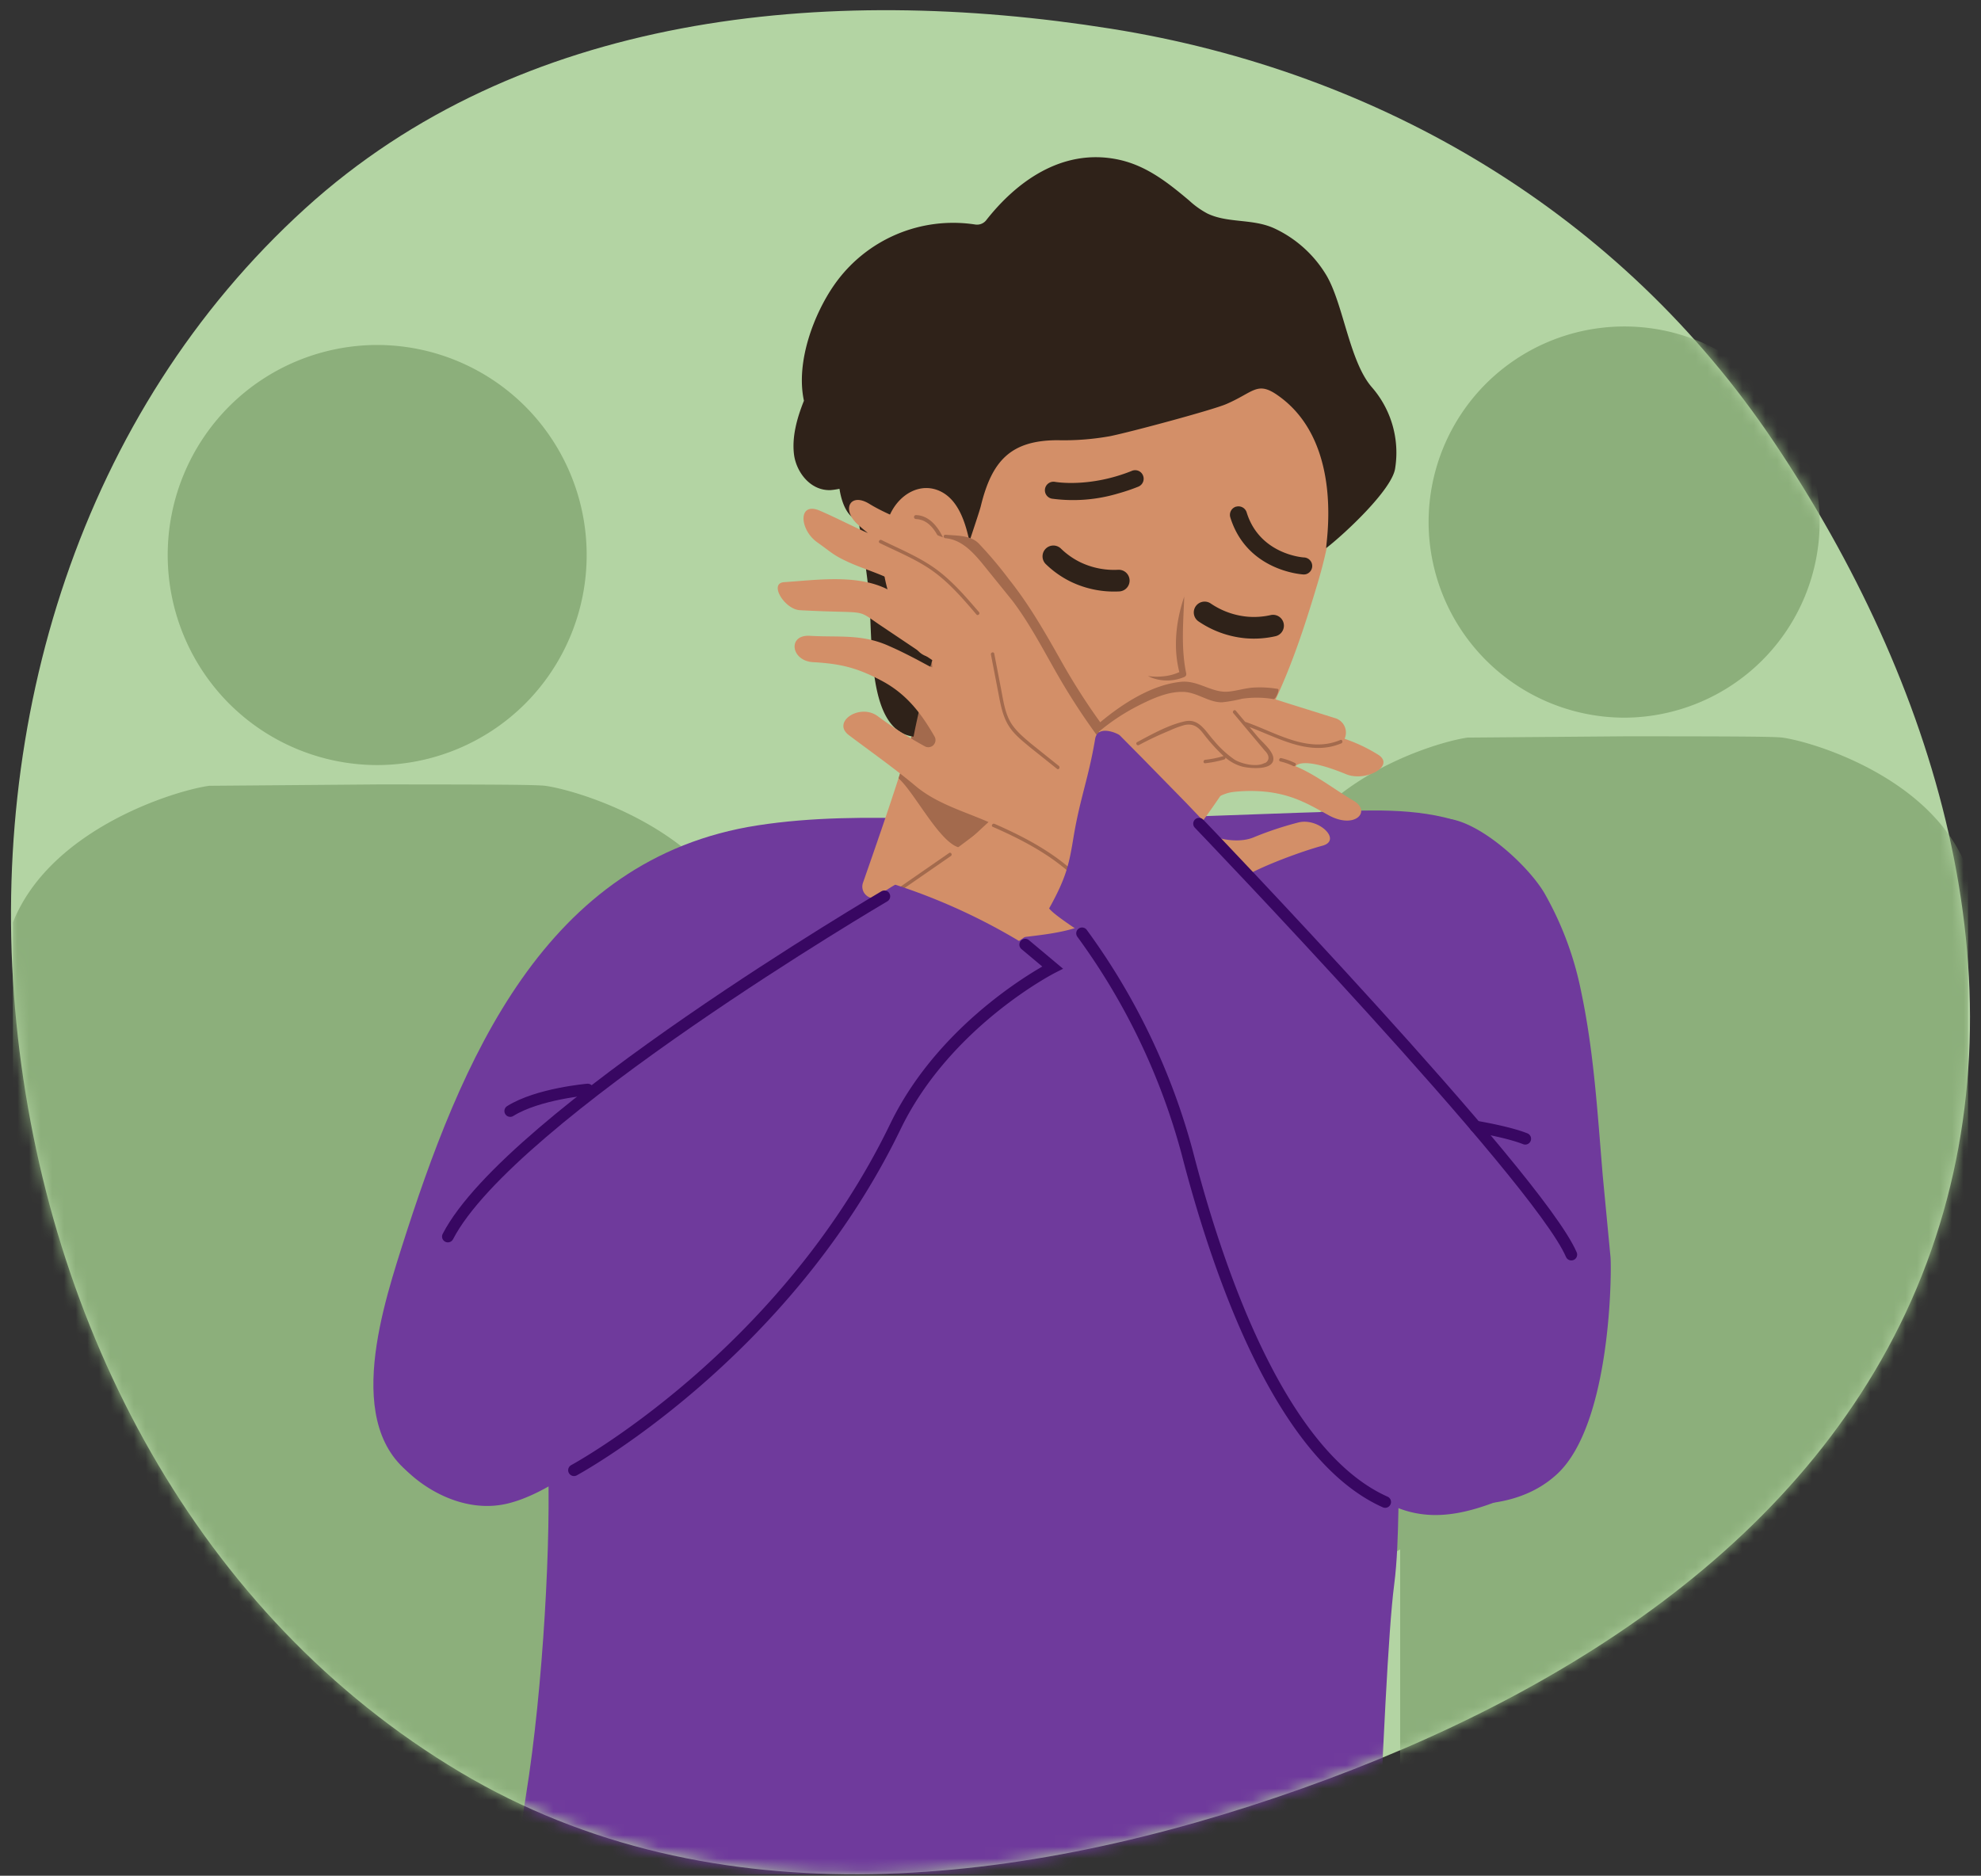 <svg xmlns="http://www.w3.org/2000/svg" width="170" height="161" fill="none" xmlns:v="https://vecta.io/nano"><rect width="100%" height="100%" fill="#333333" stroke="none"/><style><![CDATA[.B{fill:#d38f68}.C{fill:#a36a4d}.D{stroke-linecap:round}.E{fill:#6f3a9c}.F{stroke:#380762}.G{stroke-miterlimit:10}]]></style><path d="M95.329 2.462c23.207 3.689 43.775 15.924 56.887 35.452 13.817 20.577 21.713 46 13.517 69.398-8.247 23.543-30.532 37.871-54.012 46.206-23.876 8.475-50.448 11.573-72.219-1.398-22.508-13.41-35.511-38.227-38.098-64.329-2.566-25.89 5.554-52.427 24.795-69.907C44.596 1.171 70.798-1.437 95.329 2.462z" fill="#b3d4a3"/><mask id="A" maskUnits="userSpaceOnUse" x="0" y="0" width="170" height="161" mask-type="alpha"><path d="M95.329 2.462c23.207 3.689 43.775 15.924 56.887 35.452 13.817 20.577 21.713 46 13.517 69.398-8.247 23.543-30.532 37.871-54.012 46.206-23.876 8.475-50.448 11.573-72.219-1.398-22.508-13.41-35.511-38.227-38.098-64.329-2.566-25.89 5.554-52.427 24.795-69.907C44.596 1.171 70.798-1.437 95.329 2.462z" fill="#6842ff"/></mask><g mask="url(#A)"><g clip-path="url(#B)"><g clip-path="url(#C)"><path d="M32.363 65.669a18.01 18.01 0 0 0 12.725-5.288 18.07 18.07 0 0 0-.003-25.487c-3.375-3.379-7.95-5.279-12.721-5.284a18.01 18.01 0 0 0-12.718 5.291 18.07 18.07 0 0 0 .003 25.48 18.01 18.01 0 0 0 12.715 5.288zm32.166 18.113c-.213-11.427-14.279-15.848-17.742-16.334-.834-.087-3.424-.117-14.424-.117l-14.415.117C14.476 67.934.42 72.355.207 83.723l-2.056 46.252v.175 1.331c.058 3.751.126 8.405 4.501 10.368 1.343.6 2.798.905 4.268.894a9.27 9.27 0 0 0 4.85-1.273v62.508c0 6.19 4.685 11.223 10.437 11.223 2.388-.063 4.684-.931 6.518-2.463s3.099-3.64 3.589-5.981a10.69 10.69 0 0 0 3.599 5.969c1.832 1.53 4.124 2.402 6.508 2.475 5.762 0 10.437-5.033 10.437-11.223V141.47c1.471.859 3.148 1.299 4.85 1.273a10.27 10.27 0 0 0 4.268-.894c4.365-1.943 4.443-6.617 4.491-10.368v-1.331-.078l-1.94-46.291z" fill="#8caf7b"/></g><path d="M139.391 61.601a16.82 16.82 0 0 0 11.874-28.676 16.82 16.82 0 0 0-23.745.006c-3.149 3.15-4.92 7.42-4.924 11.874A16.82 16.82 0 0 0 139.391 61.6zm30.188 17.085c-.2-10.757-13.376-14.919-16.62-15.376-.782-.082-3.208-.11-13.513-.11l-13.503.11c-3.253.457-16.42 4.619-16.62 15.321l-1.927 43.54v.165 1.253c.055 3.531.119 7.912 4.217 9.76 1.258.565 2.621.852 3.998.842 1.595.027 3.167-.387 4.544-1.199v58.843c0 5.827 4.389 10.565 9.777 10.565 2.237-.059 4.388-.876 6.107-2.318a10.02 10.02 0 0 0 3.362-5.631 10.07 10.07 0 0 0 3.372 5.619 9.96 9.96 0 0 0 6.097 2.33c5.397 0 9.777-4.738 9.777-10.565v-58.843c1.378.809 2.949 1.223 4.544 1.199 1.377.01 2.74-.277 3.998-.842 4.089-1.829 4.162-6.229 4.207-9.76v-1.253-.073l-1.817-43.577z" fill="#8caf7b"/><path d="M133.641 126.507c4.649-4.34 4.669-17.478 4.563-18.627l-.664-6.966c-.44-5.244-.753-10.608-1.846-15.766a28.15 28.15 0 0 0-3.167-8.5c-1.376-2.324-5.34-5.973-8.194-6.368-3.501-.481-5.56 1.255-7.885 3.958-1.375 1.599-2.063 3.514-2.706 5.502-.76 2.379-1.599 4.728-2.479 7.066-3.48 9.215-7.413 18.812-6.065 28.883.306 2.283.732 4.838 2.183 6.709 1.403 1.815-4.549.78-2.455-.117.846.089 20.387 11.993 28.715 4.226z" class="E"/><path d="M128.319 72.594c-1.203-1.194-2.711-2.036-4.36-2.434-4.05-.956-8.29-.492-12.399-.402l-18.166.65c-9.38.471-19.063-1.001-28.354.433-18.341 2.826-25.493 20.215-30.603 36.321-1.939 6.123-5.319 17.075 2.655 20.397 1.348.56 2.916 1.836 6.533-.492 1.276-.818 3.322-3.201 3.377-2.063.323 6.677-.378 19.871-1.864 29.09-2.431 15.057-2.916 31.042-2.974 31.51-.103.839 11.347 2.448 17.536 1.785 8.325-.891 15.091-.41 22.89-.595 22.467-.537 31.692-1.053 34.484-5.946.633-1.107 1.541-37.032 2.569-44.844 1.032-7.936-1.066-19.944 5.099-21.078 8.49-1.582 7.946-15.817 8.775-24.386.585-6.021-.67-13.561-5.199-17.945z" class="E"/><path d="M95.897 64.425c-1.231-4.986-2.483-9.972-4.312-14.786a53.93 53.93 0 0 0-3.095-6.791c-1.248-2.269-3.201-4.377-3.94-6.877-.385-1.293-2.266-.894-2.259.268-.109.181-.164.39-.158.602a81.37 81.37 0 0 1-2.17 19.912c-1.523 6.454-3.71 12.722-5.894 18.984a1 1 0 0 0 .052.84 1 1 0 0 0 .283.325c.117.087.251.146.394.175a1.18 1.18 0 0 0 .444.23 26.82 26.82 0 0 0 15.817-.344c.212-.064.399-.19.538-.362s.224-.381.242-.601a.93.93 0 0 0 .09-.175c1.343-3.367 2.764-6.704 4.26-10.009.108-.233.138-.494.086-.745s-.185-.478-.378-.648z" class="B"/><path d="M95.897 64.425c-1.231-4.986-2.483-9.972-4.312-14.786a53.93 53.93 0 0 0-3.095-6.791c-1.248-2.269-3.201-4.377-3.94-6.877-.385-1.293-2.266-.894-2.259.268-.109.181-.164.39-.158.602.1 6.701-.629 13.39-2.17 19.912-.801 3.394-1.788 6.736-2.857 10.054 1.313 1.145 3.376 5.23 5.027 5.88 1.747.688 2.751-1.681 4.302-.602a26.72 26.72 0 0 1 4.154 3.676l.887.966a1.11 1.11 0 0 0 .361-.722.93.93 0 0 0 .089-.175 238.41 238.41 0 0 1 4.26-10.009c.11-.233.141-.494.089-.746s-.184-.48-.377-.65z" class="C"/><path d="M114.503 40.09c-.172-3.352-.3-7.599-1.5-10.697a1.27 1.27 0 0 0-.343-.87c-6.709-7.651-18.988-5.924-27.096-1.63-4.36 2.307-6.416 6.028-6.464 10.914-.055 5.471.447 11.003.894 16.47a.15.15 0 0 0 0 .038c-.375 5.653 1.602 11.464 4.773 16.116 2.407 3.552 7.372 8.541 12.134 6.464 2.276-.99 3.813-3.139 5.275-5.044 1.746-2.27 3.353-4.644 4.813-7.107 2.909-4.941 4.36-8.94 6.011-14.442.976-3.215 1.692-6.822 1.503-10.212z" class="B"/><path d="M117.726 33.238c-1.925-2.211-2.441-7.128-3.895-9.597-1.044-1.751-2.588-3.151-4.432-4.02-1.881-.884-3.996-.433-5.791-1.296-.569-.305-1.096-.681-1.568-1.121-1.888-1.589-3.755-3.06-6.227-3.538-4.69-.908-8.572 1.902-11.199 5.258-.113.135-.26.238-.425.298s-.344.076-.517.046c-2.291-.349-4.635-.051-6.766.86s-3.966 2.4-5.296 4.297c-1.692 2.407-3.352 6.564-2.62 9.972-.598 1.489-1.032 3.074-.856 4.577s1.375 3.15 3.129 3.095a6.06 6.06 0 0 0 .777-.114c.179 1.152.626 2.407 1.633 2.751.344 2.125.712 4.25.901 6.403.344 4.037-.203 11.584 3.824 12.121 1.375-7.221 5.453-18.489 5.773-19.799.939-3.837 2.527-5.646 6.605-5.646 1.498.035 2.995-.08 4.47-.344 1.719-.344 8.785-2.242 9.971-2.751 2.407-1.032 2.665-2.022 4.487-.719 5.829 4.13 3.969 13.18 4.11 13.07 1.537-1.183 5.649-5.003 5.91-6.839a8.54 8.54 0 0 0-1.998-6.963z" fill="#2f2219"/><path d="M83.268 46.84c-.344-1.767-.925-3.827-2.5-4.635-1.699-.867-3.559.148-4.388 1.953-1.692 3.689.103 8.665 2.269 11.529a1.69 1.69 0 0 0 1.032.688c.062.031.127.069.196.096 1.719.725 3.239-.787 3.61-2.63.457-2.225.23-4.786-.22-7.001z" class="B"/><path d="M81.054 46.411c-.444-1.032-1.224-2.166-2.448-2.201-.046 0-.089.018-.122.05s-.05.076-.05.122.018.089.05.122.076.05.122.05c1.448.041 2.115 1.809 2.482 2.947l.052.169c-.65-.591-1.465-1.008-2.325-.505-.04.023-.069.061-.08.106s-.005.092.018.132.061.069.106.08.092.005.132-.018c.928-.547 1.777.248 2.362.922.266.959.48 1.933.64 2.916.038.22.368.127.344-.089-.233-1.646-.663-3.258-1.282-4.8z" class="C"/><path d="M89.058 79.018a1.81 1.81 0 0 0 0-.901c-.426-1.846-1.757-4.126-2.503-5.931-.23-.564-.55-1.2-1.149-1.324-.526-.107-1.031.241-1.454.564-8.008 6.117-16.536 11.526-24.561 17.619S43.759 102 38.216 110.414c-1.441 2.191-2.768 4.945-1.671 7.324.667 1.445 2.129 2.407 3.662 2.827 4.339 1.214 8.813-1.241 12.406-3.958 10.972-8.283 19.108-19.658 28.175-29.994 1.637-1.864 3.335-3.724 5.419-5.075 1.107-.722 2.531-1.393 2.85-2.52z" class="B"/><path d="M100.024 64.968c.004-.019.005-.038.001-.057s-.012-.037-.024-.052-.026-.028-.043-.037a.13.13 0 0 0-.055-.015c-2.419-.344-4.883-.154-7.221.557-.026.008-.05.022-.069.041s-.033.043-.041.069c-.024.024-.041.055-.049.089s-.005.068.006.101.032.061.059.082.059.035.094.038c2.345.224 5.079.395 7.276-.609.019-.008.036-.02.05-.035s.025-.033.031-.053.008-.04.006-.061-.01-.04-.021-.057z" fill="#faf7f5"/><path d="M118.25 64.768a13.89 13.89 0 0 0-2.865-1.355 1.29 1.29 0 0 0-.006-1.079c-.078-.169-.193-.319-.335-.439s-.308-.209-.487-.259l-4.092-1.283c-1.169-.368-2.314-.805-3.559-.664-.889.108-1.77.273-2.637.495-.341-.237-.7-.447-1.073-.629-2.517-1.217-5.502.739-7.675 1.925-.344.189-9.727 7.85-13.72 11.997-.235.238-.379.552-.405.885s.068.666.264.937a1.42 1.42 0 0 0 .832 1.014c.895.417 1.689 1.022 2.33 1.774s1.111 1.632 1.38 2.582c2.063-.344 4.147-.409 6.134-1.032.937-.304 1.847-.686 2.72-1.142 2.496-.382 5.079-.344 7.513-1.032 1.651-.464 2.968-1.513 4.439-2.345 1.551-.877 4.749-2.063 6.475-2.527s-.344-2.462-2.098-1.987c-1.276.33-2.528.746-3.748 1.245-1.375.605-3.472.162-4.38-.536-1.183-.915.66-3.17 2.689-3.349.973-.102 1.954-.095 2.926.021 2.135.285 3.411 1.031 5.096 1.963 2.3 1.293 3.758-.306 2.187-1.221s-3.205-2.218-4.983-2.961c.121-.113.688-.815 4.35.688 1.685.691 4.271-.726 2.727-1.688z" class="B"/><path d="M135.748 114.554c-1.245-4.999-5.391-8.665-8.441-12.588-6.877-8.833-22.798-28.147-24.854-30.035s-3.356-2.641-5.127-4.745c-.688-.811-3.676-4.154-4.178-3.493-.329.11-.607.335-.784.633-1.324 2.135-3.39 4.814-2.995 7.451.027.207.1.406.213.581.027.303.1.839.433 1.073 4.343 3.057 6.812 7.737 9.648 12.134l9.569 14.855c3.139 4.869 6.144 9.858 9.452 14.61 1.431 2.09 3.2 3.927 5.234 5.436 2.53 1.843 6.131 4.271 9.249 2.122 2.431-1.678 3.263-5.278 2.579-8.033z" fill="#f5a98c"/><path d="M91.664 74.654c2.629-1.829 4.612-4.443 5.663-7.468l-2.558-3.439c-1.919-2.696-5.666-9.212-5.949-9.628l-2.751-3.782c-.829-1.114-1.616-2.349-2.789-3.136-1.114-.746-2.472-1.032-3.669-1.626-1.43-.688-3.466-1.375-5.02-2.335-1.63-.994-2.407.481-.987 1.771a19.36 19.36 0 0 0 .877.746c-1.42-.629-2.699-1.307-4.126-1.922-1.888-.815-1.771 1.613-.223 2.713 1.252.887 1.375 1.117 2.785 1.75s3.039 1.052 4.38 1.919c1.224.791 2.936 1.719 4.126 2.675.066.052.117.12.15.197s.046.162.038.245-.036.164-.083.234-.11.127-.184.166a.27.27 0 0 1-.153.035c-.053-.004-.104-.023-.146-.055-1.541-1.173-3.174-2.219-4.883-3.129-2.599-1.307-6.01-.808-8.875-.615-1.338.089.048 2.348 1.375 2.407 5.904.316 4.728-.179 6.767 1.214l3.8 2.551 1.031.688c.124.089.206.213.124.344-.182.268-.615.021-.756-.055l-.994-.533c-.664-.344-1.338-.688-2.018-.994l-.409-.182c-2.3-1.008-4.264-.688-6.726-.836-1.912-.107-1.609 2.159.296 2.262 2.345.131 3.782.474 5.904 1.606s3.383 2.799 4.522 4.783c.065.118.09.254.07.387s-.083.256-.179.35-.221.154-.355.17-.269-.011-.385-.079c-1.397-.765-2.74-1.624-4.02-2.572-1.53-1.152-3.999.478-2.486 1.62 1.905 1.437 3.889 2.83 5.712 4.356 1.637 1.375 3.679 2.032 5.625 2.83 1.922.787 3.759 1.768 5.481 2.93.705.447 1.351.946 1.998 1.437z" class="B"/><path d="M109.658 59.133c-.7-.12-1.412-.158-2.121-.114-.716.052-1.393.275-2.098.344-1.427.141-2.596-.98-4.064-.842-2.521.234-5.065 1.891-6.96 3.473a55.43 55.43 0 0 1-3.267-5.11c-1.406-2.493-2.768-4.907-4.556-7.152a35.01 35.01 0 0 0-2.613-3.095c-.719-.708-1.829-.65-2.85-.739-.193 0-.193.282 0 .299 1.334.114 2.28 1.114 3.095 2.08l2.658 3.287c1.699 2.252 2.916 4.759 4.353 7.173 2.635 4.416 5.86 8.453 9.586 11.997.019.017.043.029.069.034a.13.13 0 0 0 .038.058 87.37 87.37 0 0 1 4.398 4.271c.134.138.343-.072.209-.21-1.412-1.479-2.878-2.903-4.398-4.274a.18.18 0 0 0-.068-.034c-.009-.022-.022-.041-.038-.058a56.28 56.28 0 0 1-6.746-7.702 17.88 17.88 0 0 1 3.342-2.221c1.193-.605 2.592-1.265 3.957-1.21 1.166.048 2.122.904 3.288.894a12.53 12.53 0 0 0 1.719-.306c.896-.131 1.806-.12 2.699.031.179.038.557-.842.368-.873zm-25.645-6.592c-1.093-1.272-2.194-2.558-3.535-3.576-1.458-1.104-3.201-1.809-4.831-2.61-.172-.083-.323.172-.151.258 1.558.763 3.225 1.434 4.632 2.459s2.548 2.366 3.672 3.679c.127.134.337-.079.213-.21zm6.848 13.197l-2.379-1.905c-.688-.585-1.417-1.176-1.843-1.991s-.55-1.774-.726-2.668l-.591-3.071c-.038-.189-.323-.11-.285.079l.646 3.349c.175.915.344 1.864.822 2.675s1.19 1.351 1.87 1.922l2.335 1.867c.151.117.299-.141.151-.258zm24.166-2.224c-2.802 1.183-5.542-.653-8.132-1.544h-.034l-.808-.963c-.124-.148-.344.065-.21.21l1.53 1.826.812.966.361.43c.629.633.137 1.056-.045 1.063-.667.361-1.936.072-2.544-.292a8.64 8.64 0 0 1-1.774-1.63c-.719-.787-1.259-1.932-2.493-1.668-1.403.303-2.851 1.114-4.102 1.785-.172.089-.021.344.148.255a27.59 27.59 0 0 1 2.6-1.228 8.28 8.28 0 0 1 1.32-.492c.712-.155 1.145.148 1.572.688.535.71 1.131 1.373 1.781 1.981h-.031a8.53 8.53 0 0 1-1.551.313c-.189.021-.192.32 0 .299a9.45 9.45 0 0 0 1.63-.327c.034-.009.064-.031.082-.061s.025-.066.018-.101c.43.372.939.641 1.488.787.609.141 2.638.344 2.631-.688 0-.646-.956-1.42-1.331-1.864l-.712-.849c2.517.942 5.158 2.534 7.875 1.393.171-.076.082-.364-.08-.289zm-3.898 1.977a5.6 5.6 0 0 0-1.173-.419c-.185-.041-.264.244-.079.289.381.088.75.218 1.101.389.172.083.323-.175.151-.258zM94.837 78.255c-1.977-3.751-5.732-5.897-9.49-7.541-.175-.076-.327.182-.151.258 3.71 1.623 7.431 3.724 9.387 7.434.089.168.344.017.254-.151zm-13.389-5.038l-5.581 3.865c-.151.11 0 .371.151.254l5.581-3.861c.158-.107.01-.364-.151-.258z" class="C"/><path d="M90.277 82.587A51.99 51.99 0 0 0 76.84 75.94c-.227-.072-21.188 14.222-30.555 22.522-4.47 3.961-9.084 8.201-11.966 13.513-2.256 4.164-3.205 9.717.034 13.668 1.496 1.826 5.288 4.408 9.308 3.387 6.206-1.578 14.149-10.374 19.314-15.198 2.971-2.775 5.969-6.764 8.462-9.972 2.665-3.438 4.79-7.221 7.307-10.745a24.29 24.29 0 0 1 5.626-5.77c1.991-1.43 4.109-2.661 5.955-4.288.033-.032.058-.071.073-.113a.3.3 0 0 0 .016-.134.31.31 0 0 0-.043-.128c-.024-.039-.056-.072-.094-.096zm41.762 20.263c-3.142-4.491-6.949-8.555-10.57-12.657l-12.378-13.62-7.266-7.623-3.81-3.892-1.915-1.936c-.168-.169-1.912-.956-2.122.313-.55 3.308-1.307 5.117-1.853 8.424-.385 2.331-.609 3.439-2.094 6.117.653.815 3.758 2.61 4.47 3.377a19.14 19.14 0 0 1 2.654 3.817c1.43 2.627 2.431 5.474 3.49 8.252 4.061 10.686 10.364 29.691 16.849 34.598 4.157 3.136 8.083 2.173 12.677.141a.31.31 0 0 0 .403 0c.244-.2.477-.409.708-.623.089-.058.175-.113.261-.175.034-.023.062-.053.084-.087s.037-.072.043-.112c2.891-2.854 4.65-6.658 4.952-10.708.354-4.958-1.802-9.617-4.584-13.606z" class="E"/><path d="M75.893 76.934s-32.112 18.867-37.459 29.203" class="D F G"/><path d="M50.435 93.518s-4.274.361-6.65 1.846M102.896 70.7s29.063 30.286 31.948 36.988" class="D F G"/><path d="M126.629 96.695s2.771.454 4.26 1.049m-42.91-16.663l2.349 1.967s-9.126 4.632-13.486 13.641c-9.569 19.779-27.584 29.506-27.584 29.506m43.599-46.084a56.76 56.76 0 0 1 9.033 18.85c2.837 10.969 8.232 26.061 16.98 29.96" class="D F G"/><path d="M95.965 42.353a16.23 16.23 0 0 0 1.719-.581c.18-.073.324-.214.4-.392a.73.73 0 0 0 .006-.56.72.72 0 0 0-.391-.404.73.73 0 0 0-.281-.058.72.72 0 0 0-.281.056c-3.655 1.472-6.568.952-6.599.946-.191-.035-.388.006-.549.116s-.271.278-.308.469a.73.73 0 0 0 .114.548c.109.16.277.271.468.308a13.5 13.5 0 0 0 5.701-.447zm16.11 6.932a.73.73 0 0 0 .371-.245c.096-.118.152-.263.162-.415.011-.194-.055-.385-.184-.53a.74.74 0 0 0-.504-.247c-.155 0-3.834-.285-4.938-3.868-.056-.182-.182-.336-.349-.427s-.364-.115-.548-.064h-.021c-.186.058-.341.187-.432.359s-.11.373-.053.559c1.413 4.566 6.059 4.886 6.255 4.9a.8.8 0 0 0 .241-.021z" fill="#2f2219"/><path d="M96.006 49.835c-1.286.069-2.568-.189-3.727-.75a7.41 7.41 0 0 1-1.884-1.331m12.98 4.814a7.6 7.6 0 0 0 3.576 1.289 7.42 7.42 0 0 0 2.297-.155" stroke="#2f2219" stroke-width="1.86" stroke-linejoin="round" class="D"/><path d="M101.628 51.166c-.079 2.225-.289 4.432.162 6.612.019.061.016.126-.009.184s-.069.107-.125.135c-.759.329-1.604.4-2.407.203a3.61 3.61 0 0 1-.743-.272c.504.07 1.016.07 1.52 0 .48-.064.945-.211 1.375-.433l-.134.32c-.629-2.211-.368-4.611.378-6.76l-.017.01z" class="C"/></g></g><defs><clipPath id="B"><path fill="#fff" transform="translate(1.107 .874)" d="M0 0h167.781v160H0z"/></clipPath><clipPath id="C"><path fill="#fff" transform="translate(-45.404 29.601)" d="M0 0h112v185.6H0z"/></clipPath></defs></svg>